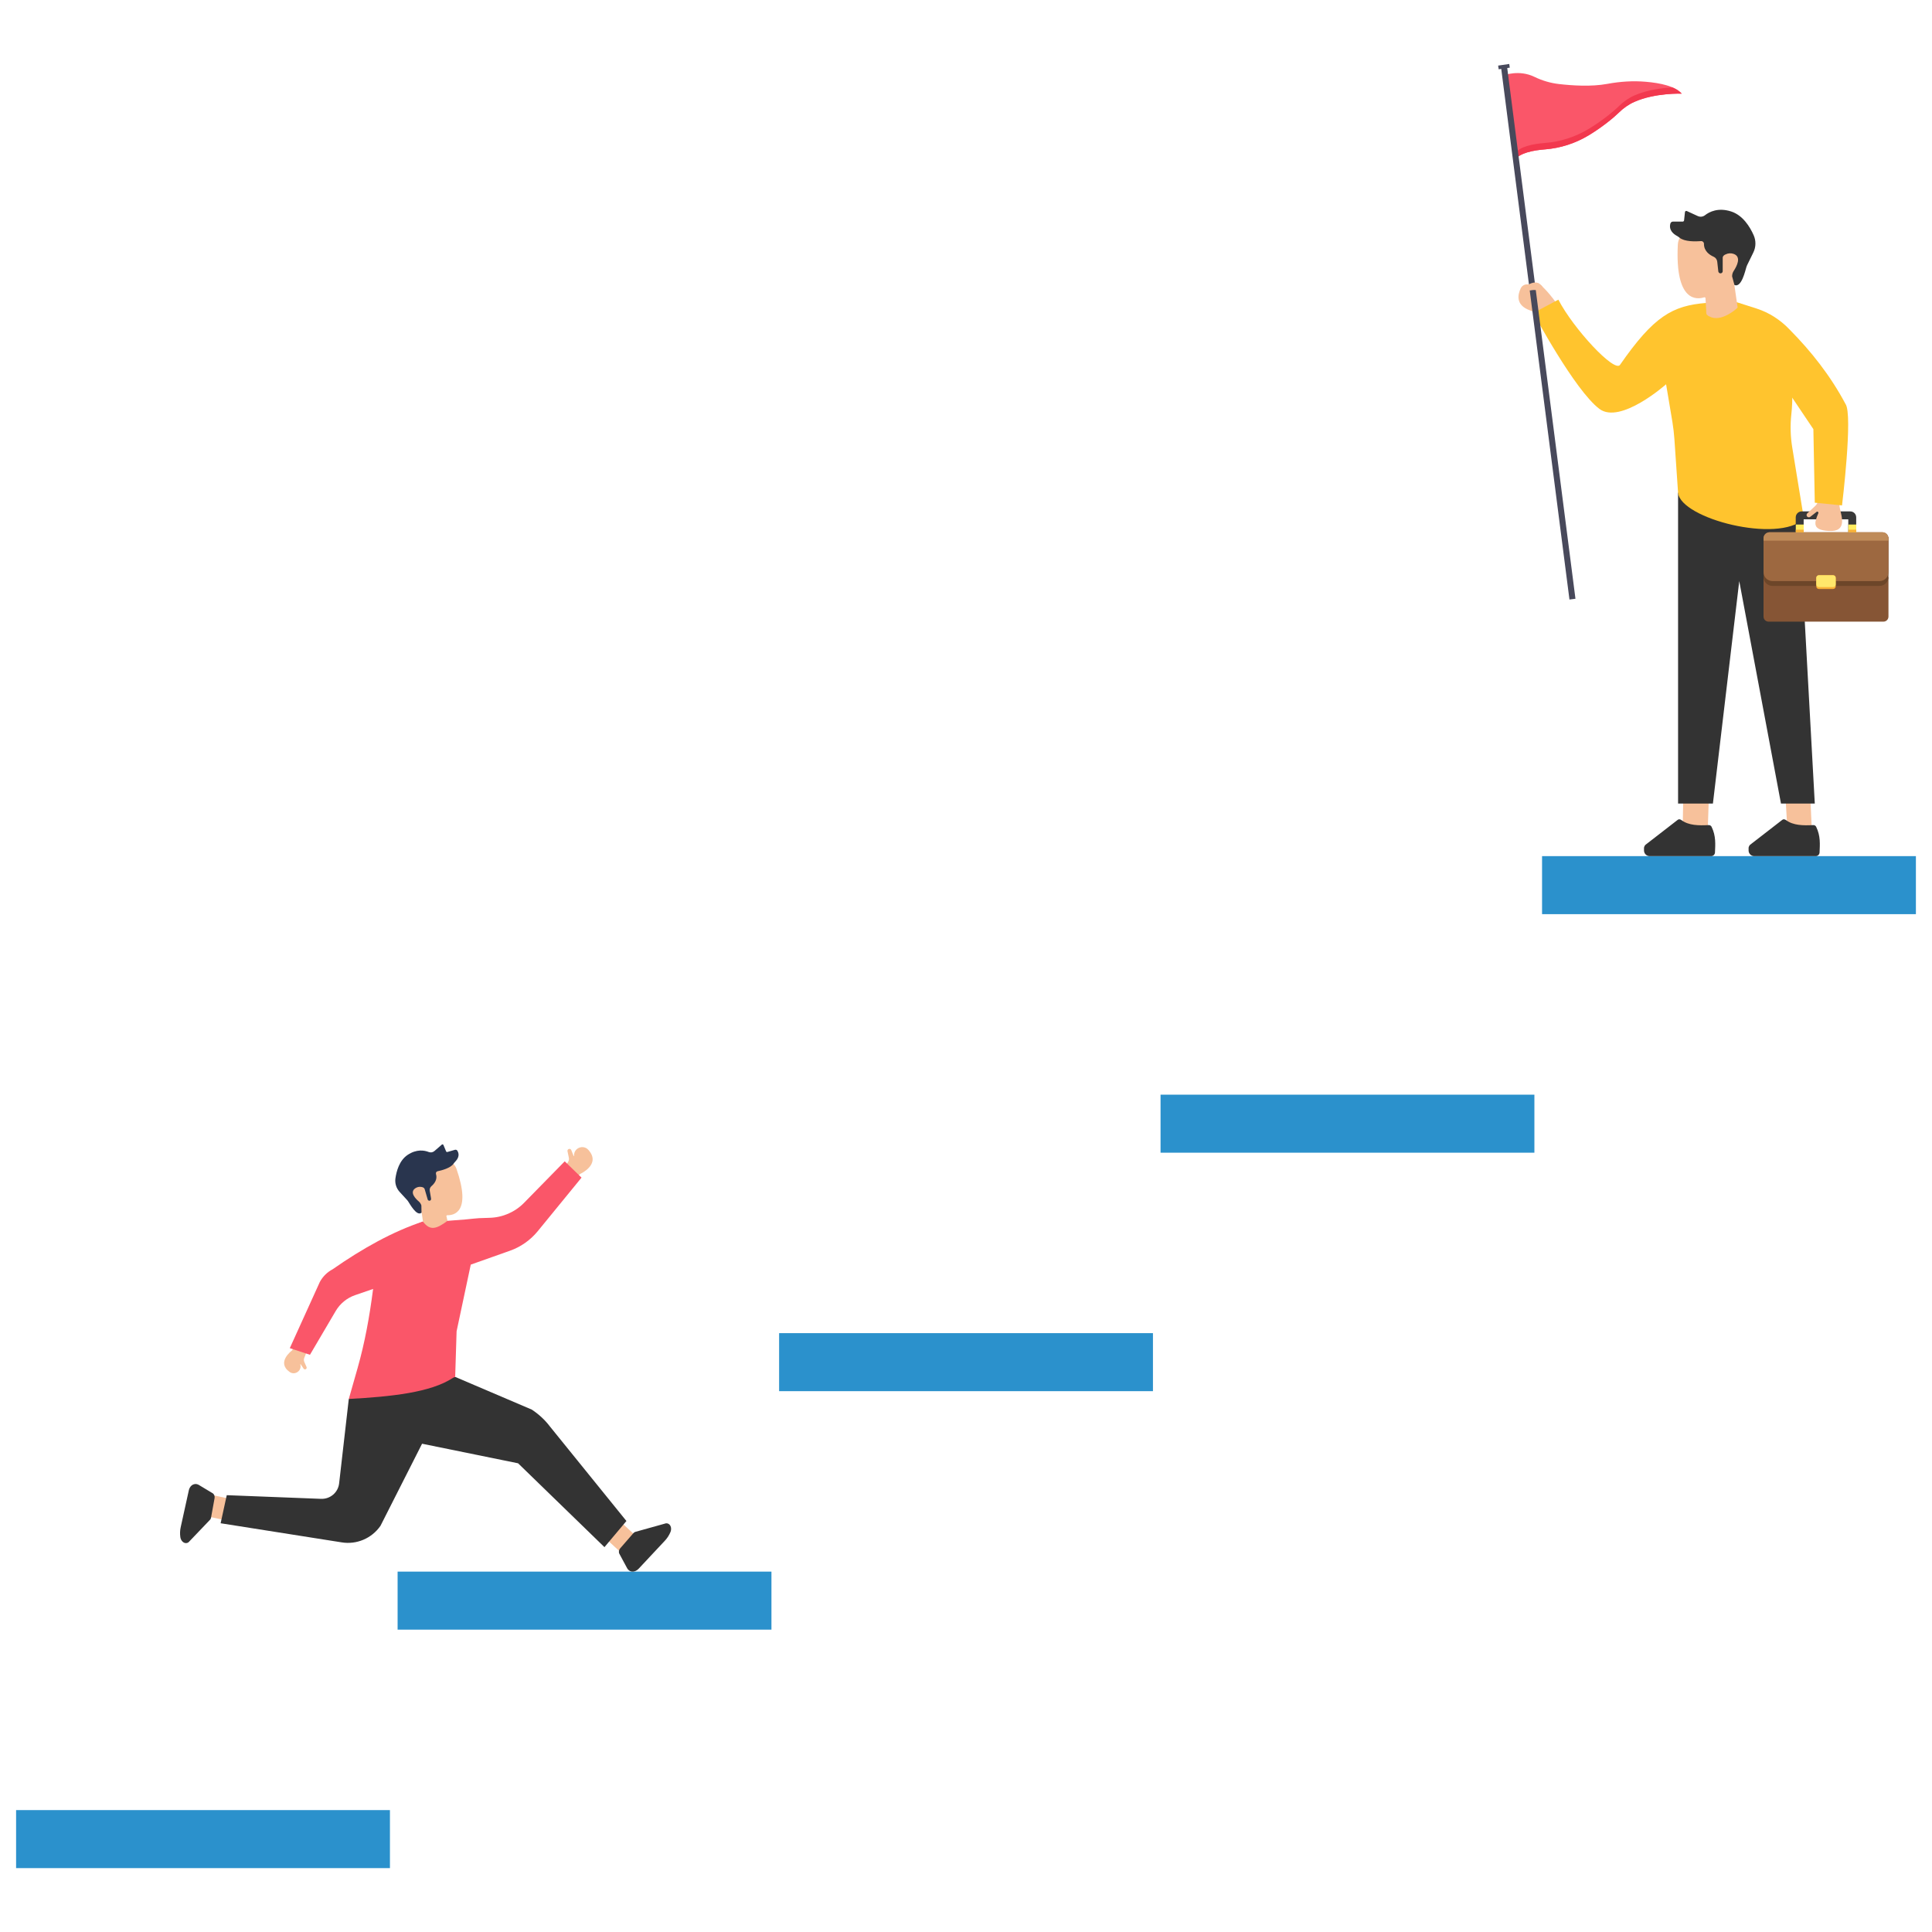 <?xml version="1.0" encoding="utf-8"?>
<svg xmlns="http://www.w3.org/2000/svg" enable-background="new 0 0 3000 3000" viewBox="0 0 3000 3000">
  <rect fill="#2b91cc" height="90.1" width="580.5" x="25" y="2810.7"/>
  <rect fill="#2b91cc" height="90.1" width="580.5" x="617.4" y="2440.4"/>
  <rect fill="#2b91cc" height="90.1" width="580.5" x="1209.8" y="2070.1"/>
  <rect fill="#2b91cc" height="90.1" width="580.5" x="1802.1" y="1699.8"/>
  <rect fill="#2b91cc" height="90.1" width="580.5" x="2394.5" y="1329.4"/>
  <g>
    <rect fill="#f7c19b" height="45" transform="rotate(-77.994 342.92 2341.74)" width="34" x="325.91" y="2319.17"/>
    <path d="M330.2,2318.7l-21.3-12.8c-1.8-1.1-3.7-1.6-5.6-1.5l0,0c-4.8,0.2-8.8,4-10.1,9.8l-12.6,57.2&#xD;&#xA;					c-1.1,4.9-1.3,10.1-0.6,15.3l0,0c0.8,5.7,5,9.9,9.5,9.4l0,0c1.8-0.2,3.5-1.2,4.7-2.8l32-33.5c0.8-0.8,1.3-1.9,1.5-3.2l5.5-30.3&#xD;&#xA;					C333.8,2323.4,332.5,2320.1,330.2,2318.7z" fill="#333"/>
    <rect fill="#f7c19b" height="45.9" transform="rotate(-47.314 962.616 2385.77)" width="34.7" x="945.29" y="2362.89"/>
    <path d="M961.7,2412.6l12,22.3c1,1.9,2.4,3.3,4.1,4.3l0,0c4.3,2.4,9.8,1,13.9-3.3l40.8-43.6&#xD;&#xA;					c3.5-3.7,6.4-8.2,8.5-13.1l0,0c2.3-5.4,0.8-11.3-3.4-13.2l0,0c-1.7-0.8-3.7-0.8-5.6,0l-45.5,12.7c-1.1,0.3-2.1,1-3,2l-20.6,23.7&#xD;&#xA;					C961,2406.6,960.4,2410.2,961.7,2412.6z" fill="#333"/>
    <path d="M875.3,1814.9l18.4,14.6l7.5-6.8c0,0,32.7-14.7,12.4-37.2c-7.9-8.8-22.6-3-22.2,8.8c0,0.2,0,0.3,0,0.5&#xD;&#xA;					c0,0.4-0.5,0.5-0.7,0.2l-3.6-9.1c-0.6-1.6-2.4-2.3-3.9-1.8l0,0c-1.4,0.5-2.3,2-2,3.5l2.1,10.1c0.5,2.3,0,4.6-1.2,6.6&#xD;&#xA;					L875.3,1814.9z" fill="#f7c19b"/>
    <g>
      <path d="M694.5,1887c-1,0-1.7,1.1-1.2,2l4.1,17.3c0.4,0.8,0.7,1.9,0.3,2.6c-1,1.8-0.7,2.4-2,3.6&#xD;&#xA;						c-5.7,5.3-13.9,5.6-21.1,4.3c-7.4-1.3-13.8-4.2-15.3-5.1c-0.3-0.1-0.4-0.4-0.5-0.7l-3.9-27.4c-0.1-0.4-0.3-0.8-0.7-1&#xD;&#xA;						C635.6,1873,634,1848,634,1848c-0.3-55,40.5-51.3,60.5-46.2c6.7,1.7,12,6.7,14.3,13.1C732.7,1883.8,703.5,1887.2,694.5,1887z" fill="#f7c19b"/>
      <path d="M659.4,1846.4l4.7,16.1c0.5,1.9,2.8,2.6,4.3,1.4l0,0c0.8-0.6,1.1-1.6,1-2.6l-2.1-12.3&#xD;&#xA;						c-0.5-2.7,0.6-5.4,2.7-7.2c4-3.4,9.7-10,7-18.8c-0.6-1.9,0.6-3.9,2.5-4.3c6.8-1.4,20.1-5,24.7-11.6c0.8-1.2,1.8-2.4,2.8-3.4&#xD;&#xA;						c2.9-3,7.8-9.5,3.2-16.9c-0.8-1.2-2.3-1.8-3.7-1.4l-11.8,3.4c-0.8,0.2-1.7-0.2-2-1l-4.1-9.8c-0.4-1.1-1.8-1.4-2.6-0.6&#xD;&#xA;						l-11.4,9.9c-2.5,2.2-5.9,2.7-9,1.5c-6.3-2.5-18.6-5-32.9,4.7c-12.7,8.7-17.1,25.1-18.7,36.5c-1,7.5,1.4,15.1,6.5,20.7l12,13.1&#xD;&#xA;						c0.4,0.5,0.8,1,1.2,1.6c2.8,4.1,13.1,23.4,20.6,17.9c0.2-0.1,0.3-0.4,0.2-0.7l-0.2-10.8c-0.7-2.4-2.1-4.5-3.9-6.1&#xD;&#xA;						c-5.1-4.3-14.5-14-5.9-20.3c2.8-2.1,6.5-3,10-2.3C656.7,1843.5,658.8,1844.4,659.4,1846.4z" fill="#29354e"/>
    </g>
    <g>
      <path d="M541.6,2172.3l-15,131.1c-1.6,14.1-13.8,24.5-28,24l-146.5-5.7l-9.5,43.6l187.5,29.6&#xD;&#xA;					c23.5,4,47.1-6,60.7-25.6l64.6-127.5l149.1,30.4l134.1,130.2l34.1-40.6l-118.4-146.3c-7.9-10.5-17.6-19.5-28.6-26.7l-119-50.8&#xD;&#xA;					l0,0l-74,13.4L541.6,2172.3z" fill="#333"/>
      <path d="M703.7,2139.3c-34.4,23-96,29.4-162.1,33l13.6-47.7c11.3-39.7,18.6-80.3,23.9-121.3&#xD;&#xA;						c4.6-35.4,21.4-84.7,77.6-106.5l0.4,2.4l-0.4-2.4c11,14.7,20.8,11.8,38.2-1.1c52.8-3.6,32.9-3.9,65.4-4.7&#xD;&#xA;						c20.2-0.5,39.4-8.9,53.5-23.3l63.1-64.4l26.1,25.3l-68,83.2c-11.4,13.9-26.3,24.4-43.3,30.4l-60.7,21.5l-22,103.5l-2.2,70.8&#xD;&#xA;						L703.7,2139.3z" fill="#fa5669"/>
      <path d="M476.1,2099.2l-17.9-8.9l-5,6.9c0,0-24.5,18-3.6,33.1c8.1,5.9,19.3-1.6,16.8-11.3c0-0.1-0.1-0.3-0.1-0.4&#xD;&#xA;						c-0.1-0.3,0.4-0.5,0.5-0.3l4.6,6.9c0.8,1.2,2.4,1.5,3.6,0.8l0,0c1.1-0.7,1.5-2.1,1-3.3l-3.5-8c-0.8-1.8-0.8-3.8-0.2-5.7&#xD;&#xA;						L476.1,2099.2z" fill="#f7c19b"/>
      <path d="M656.7,1896.8c-46.5,15.4-93.3,41.4-140.3,74.2c-8.4,4.4-15.3,11.3-19.8,19.7L450,2093.4l31.3,10.3l40-68&#xD;&#xA;					c6.8-11.5,17.5-20.3,30.1-24.6l41.8-14.4l52.3-63.6L656.7,1896.8z" fill="#fa5669"/>
    </g>
  </g>
  <g>
    <path d="M2422.8,479.2c-10.5-15.2-21.2-29.1-32.2-38c-2.4-2.8-6.9-2.4-8.7,0.9l-1,1.9l-6.6-2&#xD;&#xA;				c-5.1-1.5-10.6,0.8-12.9,5.6c-4.7,9.8-8.3,26.2,14.2,34.3c5,1.8,9.5,4.4,13.8,7.6s10,7.7,16.5,13.6L2422.8,479.2z" fill="#f7c19b"/>
    <polygon fill="#f7c19b" points="2772.3 1233.5 2775.6 1290.8 2813.4 1288.5 2810.8 1233.5"/>
    <path d="M2819.5,1329.4H2724c-4.8,0-8.8-3.9-8.8-8.8v-4.1c0-1.3,1.3-3.9,2.3-4.7l50.1-38.8c1.7-1.4,4-0.8,5.8,0.5&#xD;&#xA;					c11.1,8.3,26.5,8.5,42.2,7.7c1.9-0.1,3.7,0.9,4.5,2.6c7.1,14.4,5.8,27.8,5.3,39.9C2825.2,1327,2822.7,1329.4,2819.5,1329.4z" fill="#333"/>
    <polygon fill="#f7c19b" points="2613.8 1234.6 2612.8 1290.8 2651.8 1288.5 2653.6 1234.6"/>
    <path d="M2657.1,1329.4h-95.5c-4.8,0-8.8-3.9-8.8-8.8v-4.1c0-1.3,1.3-3.9,2.3-4.7l50.1-38.8c1.7-1.4,4-0.8,5.8,0.5&#xD;&#xA;					c11.1,8.3,26.5,8.5,42.2,7.7c1.9-0.1,3.7,0.9,4.5,2.6c7.1,14.4,5.8,27.8,5.3,39.9C2662.8,1327,2660.2,1329.4,2657.1,1329.4z" fill="#333"/>
    <polygon fill="#333" points="2605.7 765.1 2605.7 1247.8 2659.8 1247.8 2700.7 902.3 2765.5 1247.8 2818 1247.8 2792.7 788 2687.3 738.2"/>
    <path d="M2605.7,765.2l-5.7-83.4c-0.6-8.9-1.7-17.8-3.1-26.6l-9.8-58.5c0,0-70.9,62.9-103.6,38.2&#xD;&#xA;					C2445.1,605.9,2381,486,2381,486l38.8-20.7c23.7,45.6,87.2,113.6,95.7,101.3c52.5-75.6,81.4-92,133.9-96.2&#xD;&#xA;					c20,18.5,31.9,15.7,47.6-1.1l3.5,1.2c84.8,37.5,85.7,130.2,81.1,172.7c-1.9,17.2-1.4,34.6,1.4,51.7l18.1,110.7&#xD;&#xA;					C2761.5,844.3,2609.8,805.6,2605.7,765.2z" fill="#ffc42e"/>
    <path d="M2882.3,803.4v34.5H2870v-31.5h-69.3v31.5h-12.3v-34.5c0-5.2,4.2-9.3,9.3-9.3h75.2&#xD;&#xA;									C2878.2,794,2882.3,798.2,2882.3,803.4z" fill="#393939"/>
    <rect fill="#ffec5f" height="23.3" width="12.3" x="2788.5" y="814.5"/>
    <rect fill="#ffec5f" height="23.3" width="12.3" x="2870.1" y="814.5"/>
    <path d="M2924.5,965.3h-178.2c-4.4,0-7.9-3.5-7.9-7.9v-61h194v61C2932.4,961.8,2928.9,965.3,2924.5,965.3z" fill="#865535"/>
    <path d="M2918.5,909.8h-166.2c-7.7,0-13.9-6.2-13.9-13.9V834h194v61.9C2932.4,903.6,2926.2,909.8,2918.5,909.8z" fill="#6d4629"/>
    <path d="M2932.4,835.9v52.5c0,7.7-6.2,13.9-13.9,13.9h-166.2c-7.7,0-13.9-6.2-13.9-13.9v-52.5&#xD;&#xA;									c0-5.2,4.2-9.4,9.4-9.4H2923C2928.2,826.5,2932.4,830.7,2932.4,835.9z" fill="#9d6840"/>
    <path d="M2932.4,835.9v3.6h-194v-3.6c0-5.2,4.2-9.4,9.4-9.4H2923C2928.2,826.5,2932.4,830.7,2932.4,835.9z" fill="#bf8b59"/>
    <g>
      <path d="M2850.5,897.3v13.2c0,2.3-1.8,4.1-4.1,4.1h-22c-2.3,0-4.1-1.8-4.1-4.1v-13.2c0-2.3,1.8-4.1,4.1-4.1h22&#xD;&#xA;								C2848.7,893.2,2850.5,895,2850.5,897.3z" fill="#f9b138"/>
      <path d="M2850.5,897.3v10.2c0,2.3-1.8,4.1-4.1,4.1h-22c-2.3,0-4.1-1.8-4.1-4.1v-10.2c0-2.3,1.8-4.1,4.1-4.1h22&#xD;&#xA;								C2848.7,893.2,2850.5,895,2850.5,897.3z" fill="#ffe76b"/>
    </g>
    <rect fill="#f9b138" height="4" width="12.3" x="2870.1" y="822.5"/>
    <rect fill="#f9b138" height="4" width="12.3" x="2788.5" y="822.5"/>
    <path d="M2856.3,773.6v0.2c-0.6,4.9-0.4,9.9,0.5,14.7c2.3,12.3,12.6,37.7-17,36c-26-1.5-22.8-12.2-16.3-27.6&#xD;&#xA;					c0.7-1.7-1.3-3.2-2.7-2.1l-9.8,7.7c-1.7,1.3-4.1,0.9-5.2-0.9l0,0c-0.9-1.4-0.7-3.3,0.6-4.5l12.3-11.5c2-1.9,3.4-4.2,4.2-6.8&#xD;&#xA;					l2.4-8L2856.3,773.6z" fill="#f7c19b"/>
    <path d="M2700.6,470.5l27,8.6c9.8,3.2,19.1,7.5,27.7,13.1c8,5.2,15.6,11.1,23.6,19.5&#xD;&#xA;					c33.5,33.9,63.3,71.5,86.8,115.6c11.8,16.4-5.4,157.5-5.4,157.5l-42.3-4.2l-2.2-114.2l-61.3-91.2l-37.8-33.1L2700.6,470.5z" fill="#ffc42e"/>
    <path d="M2646.2,461.7c1.2-0.4,2.4,0.7,2.1,1.9l1.1,18.3c-0.2,1.2,0.1,5.9,0.8,6.6c1.8,1.8,2.6,2.1,4.6,3.1&#xD;&#xA;					c8.6,4.4,18.5,1.9,26.6-2.2c8.4-4.1,14.9-9.8,16.4-11.4c0.3-0.3,0.4-0.6,0.3-1l-4.9-34c-0.1-0.5,0.1-1.1,0.5-1.4&#xD;&#xA;					c18.7-17.9,11.9-48.2,11.9-48.2c-18.8-65.5-66-46.9-87.9-34c-7.3,4.3-12,12.1-12.4,20.6C2600.8,470.2,2635.6,465.1,2646.2,461.7&#xD;&#xA;					z" fill="#f7c19b"/>
    <path d="M2675,400.3v20.8c0,2.4-2.5,4-4.7,3.1l0,0c-1.1-0.5-1.9-1.5-2.1-2.7l-1.7-15.3c-0.4-3.4-2.6-6.3-5.7-7.6&#xD;&#xA;					c-5.9-2.6-15-8.5-14.9-20c0-2.5-2.1-4.4-4.5-4.2c-8.5,0.7-25.7,1.1-33.4-5.3c-1.4-1.2-3-2.2-4.6-3.1c-4.5-2.5-12.6-8.6-9.6-19&#xD;&#xA;					c0.5-1.7,2.1-2.9,3.9-2.9h15.2c1.1,0,1.9-0.8,2.1-1.8l1.4-13c0.2-1.4,1.6-2.2,2.9-1.6l17,7.8c3.7,1.7,8,1.2,11.2-1.3&#xD;&#xA;					c6.6-5.2,20.4-12.4,40.7-5.8c18.1,5.9,29.1,23.8,34.9,36.9c3.8,8.6,3.6,18.4-0.6,26.9l-9.7,19.8c-0.4,0.7-0.7,1.5-0.9,2.3&#xD;&#xA;					c-1.9,5.9-7.5,32.3-18.3,28.4c-0.3-0.1-0.5-0.4-0.5-0.7l-3.5-12.9c0-3.1,0.9-6.1,2.6-8.6c4.5-6.9,12.4-21.6,0-26.2&#xD;&#xA;					c-4.1-1.5-8.7-1.3-12.7,0.7C2677.2,395.9,2675,397.7,2675,400.3z" fill="#333"/>
    <g>
      <path d="M2398.8,232c-16.9,1.3-39.8,5.3-46.5,16.7l-16.9-131.8c0,0,23.4-9.2,47.4,2.5c11.9,5.8,24.8,9.6,38,11.1&#xD;&#xA;				c20.8,2.4,50.2,4.3,74.7-0.2c19.9-3.7,40.3-5.1,60.5-3.3c21.8,1.9,45.4,6.7,55.4,18.4c0,0-41.4-1.6-73.6,12.8&#xD;&#xA;				c-9,4-17.1,9.8-24.1,16.7c-7.7,7.6-25.8,22.6-46.9,35.3C2446.1,222.6,2422.8,230.1,2398.8,232z" fill="#fa5669"/>
      <path d="M2611.3,145.5c0,0-41.4-1.6-73.6,12.8c-9,4-17.1,9.8-24.1,16.7c-7.7,7.6-25.8,22.6-46.9,35.3&#xD;&#xA;				c-20.6,12.4-43.9,19.9-67.9,21.7c-16.9,1.3-39.8,5.3-46.5,16.7l-16.9-131.8c0,0,0.4-0.2,1.2-0.4l15.7,122.2&#xD;&#xA;				c6.8-11.4,29.6-15.4,46.5-16.7c24-1.8,47.2-9.3,67.9-21.7c21.1-12.7,39.2-27.7,46.9-35.3c7-6.9,15.1-12.7,24.1-16.7&#xD;&#xA;				c20.3-9,44.2-11.8,59.2-12.5C2602.8,138.2,2607.8,141.4,2611.3,145.5z" fill="#f2384e"/>
      <rect fill="#48495b" height="834.77" transform="rotate(-7.325 2388.595 516.388)" width="9.4" x="2383.8" y="98.98"/>
      <rect fill="#48495b" height="5.8" transform="rotate(-8.338 2335.409 103.457)" width="17.4" x="2326.64" y="100.55"/>
    </g>
    <path d="M2373.3,441.9c5-2.5,14.1-7.4,22.3,3.8l-3.6,6.4c0,0-6.8-3.1-15.3-1.2c-3.1,0.7-6.1-1.7-6-4.8l0,0&#xD;&#xA;			C2370.8,444.3,2371.8,442.7,2373.3,441.9z" fill="#f7c19b"/>
  </g>
</svg>